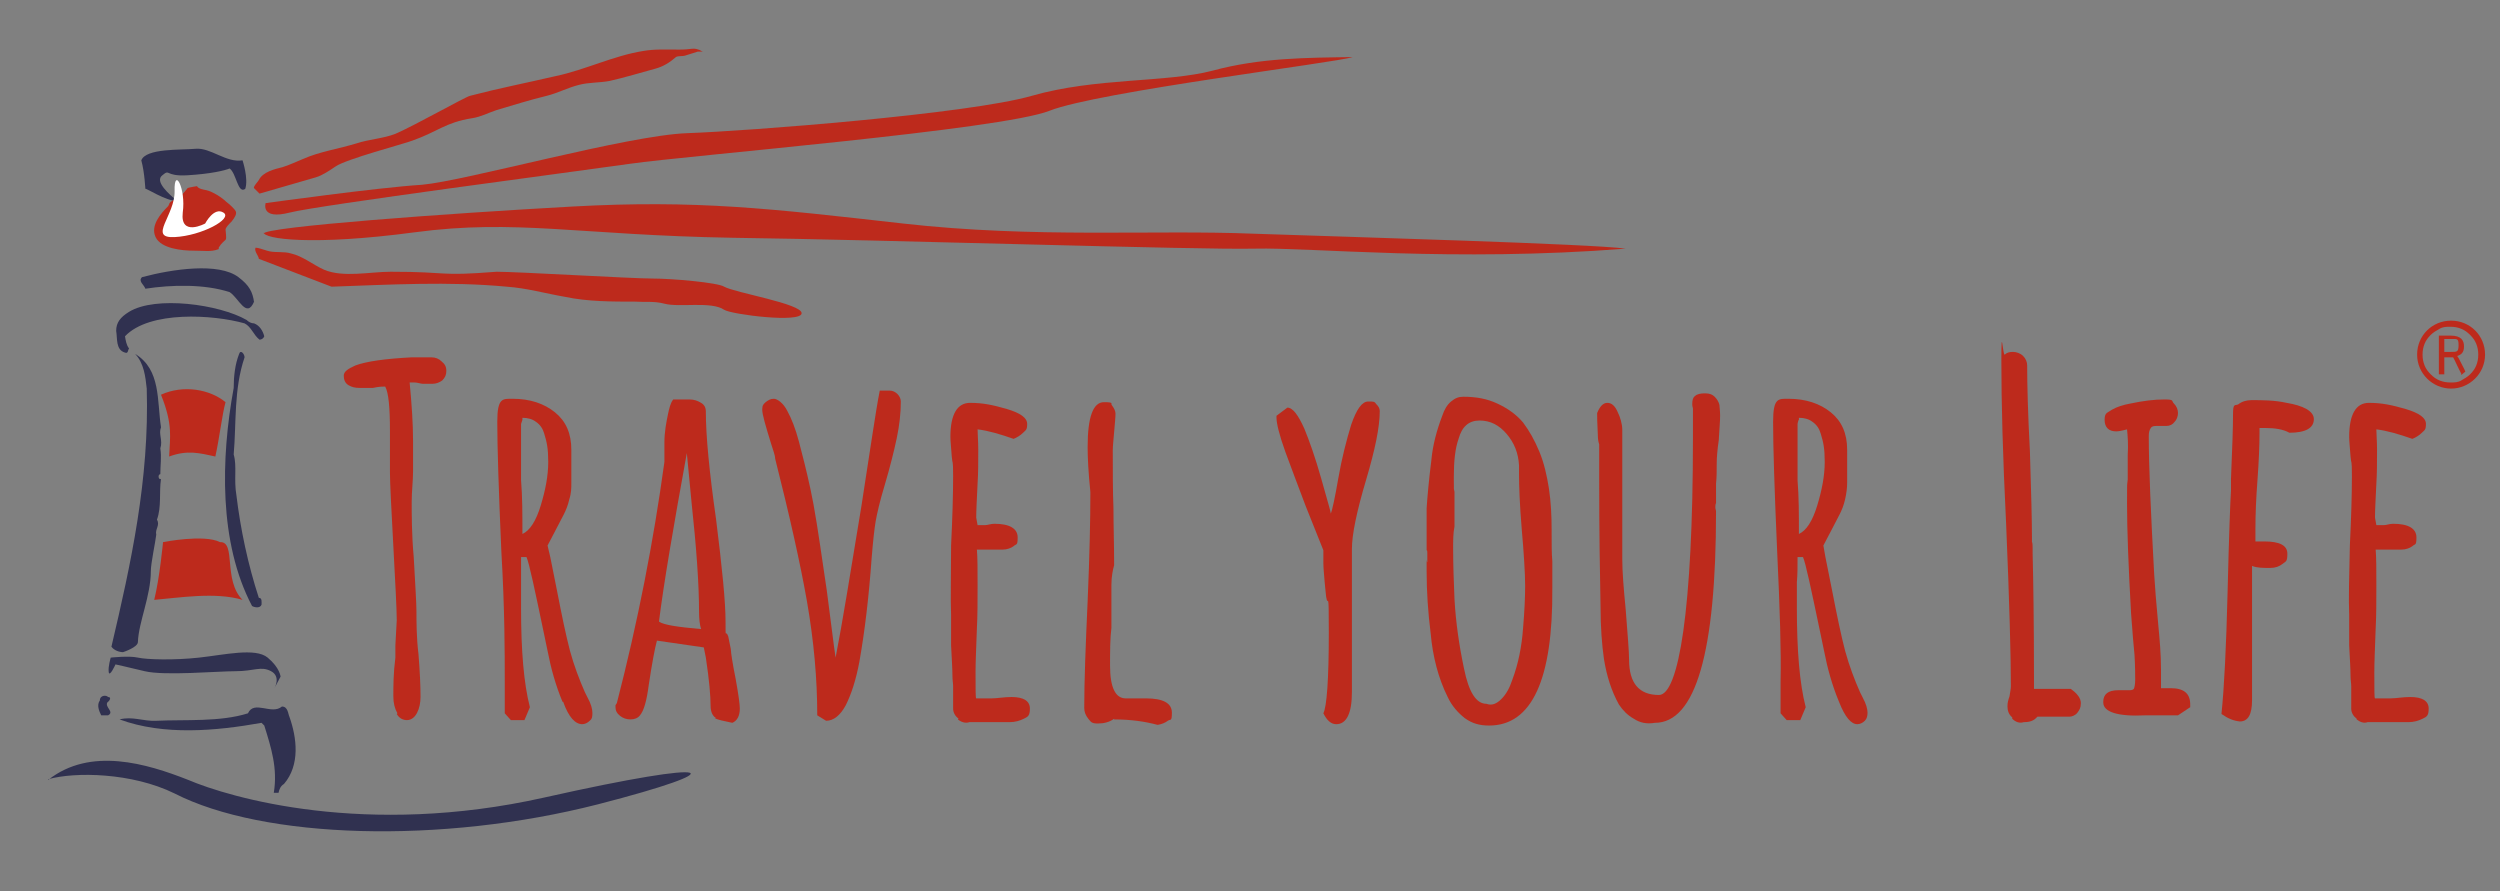 <?xml version="1.0" encoding="UTF-8"?>
<svg id="Ebene_1" data-name="Ebene 1" xmlns="http://www.w3.org/2000/svg" version="1.1" viewBox="0 0 368 131.2">
  <rect x="0" y="0" width="368" height="131.2" fill="#808080" stroke="none"/>
  <defs>
    <style>
      .cls-1 {
        fill: #303150;
      }

      .cls-1, .cls-2, .cls-3, .cls-4 {
        stroke-width: 0px;
      }

      .cls-1, .cls-3, .cls-4 {
        fill-rule: evenodd;
      }

      .cls-2, .cls-4 {
        fill: #bd2a1c;
      }

      .cls-3 {
        fill: #fff;
      }
    </style>
  </defs>
  <g>
    <path class="cls-1" d="M37.4,44.5c-.2-1.5-.7-2.5-2.3-3.7-2.9-2.2-9.7-1.2-14.2,0-.6.6.3,1.1.5,1.7,3.9-.6,8.7-.7,12.4.5,1.3.8,2.5,4,3.6,1.4h0Z"/>
    <path class="cls-1" d="M19,51.3c-.4-.5-.5-1.2-.6-1.8,3.6-3.8,13-3.2,17.6-1.9,1,.5,1.3,1.7,2.2,2.4.3,0,.6-.2.7-.5-.2-.8-.7-1.6-1.5-1.9-.4,0-.8-.2-1.1-.5-4-2.3-13.4-3.6-17.3-1.2-1.3.8-1.9,1.6-1.9,2.8.2,1.1-.1,2.8,1.3,3.2.5.2.4-.4.6-.6h0Z"/>
    <path class="cls-1" d="M36,52.6c-1.6,4.7-1.2,9.7-1.6,14.3.5,1.7,0,3.7.4,6,.6,5,1.7,10.2,3.3,15.1.5,0,.4.6.4,1-.2.6-1.1.4-1.4.2-4.9-9.3-4.6-21.7-2.7-32.1,0-1.7.2-3.5.8-5,.2-.7.8,0,.8.5h0Z"/>
    <path class="cls-1" d="M23.7,62.9c-.4,1,.3,1.9-.1,3.1.2,1.3,0,2.5,0,3.8-.4,0-.3.9.1.7-.3,2,.1,4.1-.6,6,.5.8-.3,1.4-.1,2.2-.1,1-.8,4.2-.8,5.4,0,3.6-1.8,7.5-1.9,10.4,0,.8-2.2,1.5-2.2,1.5,0,0-1.1,0-1.7-.8,2.9-12.3,5.6-24.7,5.2-38-.2-1.8-.4-3.7-1.7-5.1,3.8,2.3,3.2,6.9,3.8,10.8h0Z"/>
    <path class="cls-1" d="M15.8,103.4c-.4.7,1.1,1.4.1,1.9h-1c-.3-.6-.7-1.5-.2-2.2,0-.8,1-.8,1.2-.5.6,0,.2.6-.1.8h0Z"/>
    <path class="cls-1" d="M42.6,105.5c1.1,3.1,1.6,7.1-.8,9.9-.5.3-.7.8-.8,1.3h-.7c.6-3.6-.4-6.7-1.4-9.9l-.4-.4c-6.7,1.2-14.4,1.9-20.9-.5,1.9-.5,3.5.3,5.4.2,4.2-.2,9.4.2,13.5-1.1.9-2,3.5.3,5-1,.9,0,.9,1.1,1.1,1.5h0Z"/>
    <path class="cls-1" d="M36.1,27.8c.5-1.5-.4-4.2-.4-4.2-2.4.4-4.7-1.9-6.9-1.7-2.2.2-7.3-.1-8,1.7.5,1.8.6,4.4.6,4.2s3,1.8,4.7,1.8c-1.2-1-3.4-2.9-2.2-3.8,1.2-1,.3.2,3.7,0,3.4-.2,5.5-.7,6.2-1,1,.7,1.2,3.8,2.3,3h0Z"/>
    <path class="cls-4" d="M24,79.8s-.5,5.3-1.3,8.5c3.6-.3,9-1.2,13,0-2.9-2.9-.9-8.6-3.3-8.5-2.4-1.2-8.4,0-8.4,0h0Z"/>
    <path class="cls-4" d="M23.7,58.1c1.8,4.5,1.3,6.3,1.2,9.1,2.7-1,4.5-.5,6.8,0,.6-2.7,1-6.2,1.5-8-2.3-1.9-6.2-2.6-9.5-1.1h0Z"/>
    <path class="cls-4" d="M27.6,27.7s-.9,1.3-1.9,1.7-.7.7-1,1c-1,1-2.6,2.8-1.8,4.5.8,1.7,3.9,2,5.6,2s2.5.2,3.6-.2c.2,0,0-.3.2-.4.2-.4.7-.8.9-1s0-1.2,0-1.5.5-.8.9-1.2c.4-.5.8-1.1.6-1.5s-1-1.1-1.4-1.4c-.6-.6-2-1.5-2.9-1.7-.5-.1-1.2-.2-1.4-.6,0,0-1.3.2-1.4.3h0Z"/>
    <path class="cls-3" d="M25.7,28.1c.1,3.6-4,7,0,6.8,4-.2,8.6-2.7,7.2-3.6-1.4-.9-2.7,1.6-2.7,1.6,0,0-3.7,2-3.3-1.6.5-3.6-1.3-6.8-1.2-3.2h0Z"/>
    <path class="cls-1" d="M16,98.9c-.1-.8.3-2.1.3-2.1,0,0,2.7-.3,4,0s5.4.4,9,0c3.7-.4,8.3-1.5,10.1,0,1.8,1.5,1.9,2.8,1.9,2.8l-.9,1.7s1-1.7-.5-2.5-2.5,0-5.2,0-10.5.7-13.4,0-4.3-1-4.3-1c0,0-.9,2-1,1.1h0Z"/>
    <path class="cls-4" d="M38.2,28.5l-.8-.8c-.2-.2.7-1.1.7-1.2.6-1.2,2.3-1.6,3.5-1.9,1-.3,2-.8,3-1.2,2.5-1.1,5.3-1.5,7.9-2.3,1.8-.6,3.9-.7,5.7-1.4,3-1.3,10.2-5.4,11-5.6,4.2-1.1,8.3-1.9,12.6-2.9,4.3-.9,8.5-3,12.9-3.7,1.7-.3,3.5-.2,5.3-.2s2-.3,2.8,0c.2,0,.5.3.7.3s-.2,0-.2,0c-.2,0-.4,0-.6,0-.6.2-1.3.4-1.9.6-.3.1-1,0-1.3.2-.9.8-1.9,1.4-3,1.7-2.2.6-4.5,1.3-6.7,1.8-1.5.3-3.1.2-4.6.6-1.6.4-3.1,1.2-4.7,1.6-2.5.6-5,1.4-7.4,2.1-1.2.4-2.3,1-3.6,1.2-3.9.6-5.1,2-8.8,3.3-1.3.5-9.7,2.7-11.3,3.8-.9.6-1.9,1.3-2.9,1.6"/>
    <path class="cls-4" d="M38.1,38.1c0-.4-.7-1.1-.5-1.6,0-.2,1.9.5,2.1.5,1,.2,2.1,0,3.1.3,1.8.4,3.3,1.7,4.9,2.4,2.8,1.2,6.8.3,9.8.3,9,0,6.7.7,15.6,0,3.1,0,19.9,1,22.9,1s9.7.6,10.6,1.2c1.6.9,11.4,2.5,11.4,3.9,0,1.5-10.3.2-11.4-.5-1.9-1.3-6.6-.3-8.8-.9-1.5-.4-2.9-.2-4.3-.3-3.4,0-7,0-10.3-.7-2.9-.5-5.7-1.3-8.6-1.5-8.5-.8-17.2-.3-25.8,0"/>
    <path class="cls-4" d="M38.8,34.2c0,1,7.2,2,22.2,0,15-2,24.1.4,46.8.8,22.8.3,68.6,1.8,76.9,1.6,8.3-.2,29.2,2,54.6,0-5.1-.7-40.1-1.7-54.8-2.2-14.8-.6-32.1.7-51.6-1.5s-30.4-3.5-48.6-2.5-45.6,3-45.5,4h0Z"/>
    <path class="cls-4" d="M39.1,29.9s-.8,2.5,3.5,1.4c4.3-1.1,41.8-6,50.2-7.2,8.3-1.2,54.7-5,61.7-7.8,7.1-2.8,42.4-7.1,44.6-7.9-6.8.1-13.6.1-20.6,2-6.9,1.8-17.2,1-26.6,3.7-9.4,2.7-42,5.2-50.7,5.5-8.8.3-32.5,7-39.1,7.6-6.5.4-23,2.7-23,2.7h0Z"/>
    <path class="cls-1" d="M7.1,114.8c6.2-4.9,14.5-2.4,20.6,0,6.1,2.6,26.1,8.5,52.4,2.6s28.1-4.2,7.9,1c-23.1,5.9-49.2,5.1-62.3-1.6-6.3-3.1-14.7-3.2-18.6-2.1h0Z"/>
    <path class="cls-2" d="M360.8,57.2c-2.7,0-5-2.2-5-5s2.2-5,5-5,5,2.2,5,5-2.3,5-5,5ZM357.8,49.3c-.4.4-.7.8-.9,1.3-.2.5-.3,1-.3,1.6s.1,1.1.3,1.6.5.9.9,1.3c.4.4.8.7,1.3.9s1,.3,1.6.3,1.1,0,1.6-.3.9-.5,1.3-.9.7-.8.9-1.3.3-1,.3-1.6-.1-1.1-.3-1.6c-.2-.5-.5-.9-.9-1.3-.4-.4-.8-.7-1.3-.9s-1-.3-1.6-.3-1.1,0-1.6.3-.9.5-1.3.9ZM362.3,55c-.4-.7-1-2.1-1.2-2.4,0,0-.1,0-.4,0h-.9v2.5h-.8v-5.7c.4,0,1.2,0,1.7,0,1.6,0,2,.7,2,1.6s-.4,1.2-1,1.4l.2.3c.2.4,1,1.9,1,2l-.6.5ZM360.8,49.9h-1v1.9h1c.9,0,1.1,0,1.1-1s-.2-.9-1.1-.9Z"/>
  </g>
  <g>
    <path class="cls-2" d="M58.5,105c-.4-.7-.6-1.5-.6-2.5,0-1.5,0-3.4.3-5.7v-1.8c0,0,.2-3.7.2-3.7,0-1.6-.2-5.3-.5-10.9s-.5-9.3-.5-10.9v-2.7c0-.9,0-2.1,0-3.4,0-3.4-.2-5.6-.7-6.5-.3,0-.9,0-1.8.2h-2c-.6,0-1.1-.1-1.6-.4s-.7-.8-.7-1.4.6-1,1.7-1.5c1.6-.6,4.4-1,8.3-1.2,1.6,0,2.5,0,2.9,0,.6,0,1.1.2,1.5.6.5.4.7.8.7,1.4s-.2,1-.6,1.4c-.4.3-.9.5-1.5.5h-1.3c-.4,0-.8-.2-1.3-.2h-.7c.3,3.2.5,6,.5,8.6v4.5c0,1.4-.2,2.9-.2,4.5s0,4.9.3,8.1c.2,3.9.4,6.6.4,8s0,3.9.3,6.3c.2,2.5.3,4.6.3,6.3s-.7,3.4-2,3.4c-.5,0-1.1-.2-1.5-.9Z"/>
    <path class="cls-2" d="M82.8,103.3c-1-2.4-1.7-4.9-2.2-7.5l-.5-2.4c-1.4-6.7-2.2-10.5-2.6-11.4h-.8c0,1.4,0,2.6,0,3.7v3.8c0,6.3.4,11.1,1.3,14.6l-.8,1.9h-2l-.9-1v-4.7c0-4.2,0-10.6-.5-19.1-.4-9.1-.6-15.5-.6-19.1s.8-3.4,2.3-3.4c2.5,0,4.6.7,6.2,2s2.4,3.1,2.4,5.5v4.9c0,.7,0,1.5-.3,2.4-.2.9-.5,1.6-.8,2.2l-1.3,2.5-1.1,2.1.4,1.7,1,5c.7,3.6,1.3,6.5,1.9,8.8.6,2.2,1.4,4.3,2.2,6.1l.4.8c.5.9.7,1.7.7,2.2s0,.9-.4,1.2c-.3.3-.7.5-1.1.5-1,0-2-1-2.8-3.3ZM79.6,74.4c.7-2.3,1.1-4.4,1.1-6.4s-.2-2.9-.6-4.2c-.2-.7-.6-1.3-1.2-1.7-.5-.4-1.2-.6-2-.6v.3c0,0-.2.6-.2.6v8.3c.2,2.4.2,5.1.2,7.9,1.1-.5,2-1.9,2.7-4.2Z"/>
    <path class="cls-2" d="M105.4,105.7c-.5-.3-.8-.9-.8-1.8,0-1.4-.2-3.8-.7-7.1l-.3-1.5-6.9-1c-.3,1.1-.7,3.2-1.2,6.5-.3,2.3-.7,3.8-1.3,4.5-.3.4-.8.6-1.4.6s-1.1-.2-1.5-.5c-.5-.4-.7-.8-.7-1.3v-.3c0,0,.2-.3.2-.3,3.1-12,5.4-23.8,7-35.5,0-.2,0-.5,0-.9,0-.4,0-1.1,0-1.9,0-1.7.3-3.1.5-4.1s.4-1.8.8-2.3h2.4c.7,0,1.2.2,1.7.5s.7.7.7,1.3c0,3.5.5,8.8,1.5,15.8.9,7.2,1.4,12.2,1.4,15.1s0,1,.4,2.2c.2,1.1.4,1.8.4,2.1s.2,1.7.7,4.2c.4,2.2.6,3.7.6,4.3h0c0,1.1-.4,1.8-1.1,2.1-1.3-.3-2.1-.4-2.6-.7ZM102.9,90.1c0-4.2-.4-9.6-1.1-16.1l-.7-7.3c-2,11-3.4,19.2-4.1,24.8.7.5,2.8.8,6.2,1.1-.2-.6-.3-1.5-.3-2.5Z"/>
    <path class="cls-2" d="M120.3,105.3c0-5.4-.5-10.9-1.5-16.7-1-5.7-2.6-12.8-4.7-21.1,0-.5-.3-1.2-.6-2.2-.8-2.6-1.3-4.3-1.3-5s.2-.8.5-1.1c.4-.3.7-.5,1.2-.5s1.4.6,2,1.8c.6,1.1,1.2,2.6,1.7,4.5.5,1.9,1.1,4.2,1.7,7,.6,2.7,1.2,6.7,2,12.2l.4,2.7.8,6.2c.2,1.7.4,3,.5,3.7,1-5.1,2.2-12.6,3.8-22.3,1.3-8.3,2.1-14,2.7-17h1.5c.4,0,.8.2,1.1.5s.5.7.5,1.1c0,1.7-.2,3.5-.6,5.4-.4,1.9-1,4.3-1.8,7-.7,2.3-1.1,4.1-1.3,5.2-.2,1.2-.4,3-.6,5.5-.4,5.6-1,10.7-1.8,15.2-.5,2.7-1.2,4.8-2,6.4-.8,1.5-1.8,2.3-2.9,2.3l-1.3-.8Z"/>
    <path class="cls-2" d="M141.1,105.8c-.5-.4-.8-.9-.8-1.5v-3.3c0-.4-.1-.9-.1-1.5,0-1-.1-2.5-.2-4.5v-4.5c-.1-2.3,0-5.7,0-10.2.2-4.1.3-7.5.3-10.2s-.1-1.6-.2-2.9c-.1-1.4-.2-2.3-.2-2.9,0-3.3,1-5,2.9-5s3.3.3,5.4.9c2,.6,3,1.3,3,2.2s-.2.9-.6,1.3c-.4.4-.9.7-1.4.9-2-.7-3.7-1.2-5.3-1.4,0,.7.1,1.7.1,3,0,1.9,0,3.5-.1,5-.1,2.2-.2,3.9-.2,5l.2,1.1h1.1c.4,0,.8-.2,1.4-.2,2.2,0,3.4.7,3.4,2s-.2.9-.6,1.3c-.4.3-1,.5-1.6.5s-1.5,0-2,0h-1.8c.1,1.2.1,3,.1,5.3s0,4.4-.1,6.3c-.1,2.8-.2,5-.2,6.4,0,2.6,0,3.9.1,3.9h2.3c.8,0,1.8-.2,2.9-.2,1.8,0,2.7.6,2.7,1.7s-.3,1.2-.9,1.5c-.6.3-1.3.5-2.1.5h-5.9c-.6.2-1.2,0-1.7-.4Z"/>
    <path class="cls-2" d="M164,105.8c-.7.5-1.5.7-2.4.7s-1-.2-1.4-.7-.6-1-.6-1.6c0-3.9.2-9.1.5-15.7.3-7,.4-12.2.4-15.6v-.5c-.3-2.9-.4-5.1-.4-6.6,0-4.4.8-6.6,2.4-6.6s.9.2,1.2.5c.3.4.5.8.5,1.2,0,.6-.1,1.4-.2,2.7-.1,1.2-.2,2.1-.2,2.7,0,3.1,0,6,.1,8.5,0,2.5.1,5.3.1,8.4-.2.7-.4,1.7-.4,2.9v6.3c-.2,1.6-.2,3.5-.2,5.6,0,3.2.8,4.8,2.3,4.8h1.4c.4,0,1,0,1.6,0,2.5,0,3.8.7,3.8,2.1s-.2.9-.6,1.2c-.4.3-.9.5-1.5.6-1.9-.5-3.9-.8-6.4-.8Z"/>
    <path class="cls-2" d="M194.8,105c.5-1,.8-4.9.8-11.9s-.1-3.4-.4-5.3l-.2-2c-.1-1.3-.2-2.2-.2-2.9v-1.9c-.5-1.2-1.3-3.3-2.6-6.5-1.2-3.2-2.2-5.8-3-8-.9-2.5-1.3-4.2-1.3-5v-.3l1.6-1.2c.8,0,1.6,1.1,2.5,3.1.7,1.7,1.6,4.2,2.5,7.4s1.4,4.9,1.4,5.1c.2-.5.6-2.3,1.1-5.2s1.2-5.6,1.9-7.9c.8-2.3,1.6-3.4,2.5-3.4s.9,0,1.2.4c.3.3.5.6.5,1,0,2.4-.7,5.7-2,10.1-1.4,4.7-2.1,8.1-2.1,10.2v21.1c0,3.1-.8,4.7-2.3,4.7-.8,0-1.4-.6-1.9-1.6Z"/>
    <path class="cls-2" d="M215.6,105.7c-1-.8-1.9-1.8-2.5-3.1-1.4-2.8-2.2-6-2.5-9.3-.4-3.2-.6-6.2-.6-9.2s0-1,.1-1.4v-1.3c0-.2,0-.4-.1-.4v-6.2c.1-1.5.3-3.9.7-7.1.2-2.2.8-4.4,1.6-6.5.3-.9.7-1.6,1.3-2.1s1.1-.7,1.8-.7c1.9,0,3.5.3,5,1s2.8,1.6,3.8,2.8c.9,1.2,1.7,2.6,2.4,4.3.7,1.7,1.1,3.5,1.4,5.4.3,2,.4,4,.4,6.2v.6c0,1.4,0,2.8.1,3.9v4c.1,13.4-3,20.2-9.3,20.2-1.4,0-2.5-.3-3.6-1.1ZM221,102.9c.7-.7,1.2-1.6,1.6-2.8.9-2.4,1.4-4.9,1.6-7.7.2-2.4.3-4.4.3-6.2s-.2-4.9-.5-8.3c-.3-3.6-.4-6.3-.4-8.1v-1.3c-.1-1.8-.7-3.3-1.8-4.6-1.1-1.3-2.4-2-4-2s-2.6.9-3.1,2.7c-.5,1.4-.7,3.3-.7,5.6s0,1.6.1,2.2v5.1c-.2,1-.2,2.1-.2,3.2,0,2.5.1,5,.2,7.5.2,3.5.7,6.9,1.4,10.2.7,3.5,1.8,5.2,3.3,5.2.8.3,1.5,0,2.2-.7Z"/>
    <path class="cls-2" d="M240.5,105.8c-.9-.5-1.6-1.2-2.2-2.1-1.1-2-1.8-4.2-2.2-6.7-.3-2.1-.5-4.7-.5-7.7-.1-5-.2-11.2-.2-18.5v-5.4c-.1-.3-.2-.7-.2-1.4-.1-1.8-.1-2.8-.1-3.2.4-1,.9-1.5,1.5-1.5s1.1.4,1.5,1.3c.4.8.7,1.8.7,2.7v19c0,1.9.2,4.3.5,7.4.3,3.8.5,6.3.5,7.4,0,3.5,1.5,5.2,4.4,5.2s5-12.6,5-37.7v-4.5c0,0-.1-.3-.1-.6,0-.6.1-1,.4-1.2.3-.3.8-.4,1.5-.4s1.1.2,1.4.5c.4.4.6.8.7,1.2,0,.3.1.8.1,1.6s-.1,1.9-.2,3.6c-.2,1.4-.3,2.5-.3,3.5s0,2-.1,2.9v2.9c-.1,0-.1.6-.1.6,0,.2.1.4.1.6,0,20.7-3,31.1-9,31.1-1.2.2-2.2,0-3.1-.6Z"/>
    <path class="cls-2" d="M270.7,103.3c-1-2.4-1.7-4.9-2.2-7.5l-.5-2.4c-1.4-6.7-2.2-10.5-2.6-11.4h-.8c0,1.4,0,2.6-.1,3.7v3.8c0,6.3.4,11.1,1.3,14.6l-.8,1.9h-2l-.9-1v-4.7c.1-4.2-.1-10.6-.5-19.1-.4-9.1-.6-15.5-.6-19.1s.8-3.4,2.3-3.4c2.5,0,4.6.7,6.2,2s2.4,3.1,2.4,5.5v4.9c0,.7-.1,1.5-.3,2.4-.2.9-.5,1.6-.8,2.2l-1.3,2.5-1.1,2.1.3,1.7,1,5c.7,3.6,1.3,6.5,1.9,8.8.6,2.2,1.4,4.3,2.2,6.1l.4.8c.5.9.7,1.7.7,2.2s-.1.9-.4,1.2c-.3.3-.7.5-1.1.5-.9,0-1.8-1-2.7-3.3ZM267.5,74.4c.7-2.3,1.1-4.4,1.1-6.4s-.2-2.9-.6-4.2c-.2-.7-.6-1.3-1.2-1.7-.5-.4-1.2-.6-2-.6v.3c-.1,0-.2.6-.2.6v8.3c.2,2.4.2,5.1.2,7.9,1.1-.5,2-1.9,2.7-4.2Z"/>
    <path class="cls-2" d="M296.2,105.6c-.5-.4-.7-1-.7-1.6s.1-.9.3-1.5c.1-.7.2-1.1.2-1.5,0-4.2-.2-12.1-.7-23.9-.5-10.1-.7-18-.7-23.9s.2-.8.5-1c.3-.3.7-.4,1.2-.4s1.1.2,1.5.6c.4.4.6.9.6,1.4,0,2.8.1,7,.4,12.6.2,6.2.3,10.4.3,12.6v.8c.1,0,.1.8.1.8v.8c.1,4.1.2,10.1.2,18.2v1.8h5.4c1,.7,1.5,1.4,1.5,2.1s-.2,1-.5,1.4-.8.6-1.2.6-.4,0-.8,0h-.3c-.3,0-.7,0-1.3,0h-1.2c-.3,0-.7,0-1.1,0-.5.6-1.1.8-2,.8-.6.2-1.2,0-1.7-.5Z"/>
    <path class="cls-2" d="M309.6,103.3c0-1.1.7-1.7,2.2-1.7h1.5c.4,0,.6,0,.8-.2.1-.2.2-.7.2-1.3s0-2-.1-3.7c-.1-1.1-.3-3.1-.5-6-.4-7.1-.6-12.5-.6-16.2s0-2.5.1-3.6v-3.6c.1-1.5,0-2.8-.1-3.8-.7.2-1.3.3-1.6.3-1.1,0-1.7-.6-1.7-1.7s.4-1,1.1-1.5c.7-.4,1.6-.7,2.7-.9,1.9-.4,3.5-.6,5-.6s1,.2,1.4.6c.4.4.6.9.6,1.4s-.2,1-.5,1.3c-.3.4-.7.6-1.2.6s-.5,0-.7,0h-.6c-.5,0-.8,0-1,.3s-.3.6-.3,1.2c0,4.5.3,11.3.8,20.4.1,1.7.3,4.2.6,7.4.2,2.1.4,4.3.4,6.6v2.7c.3,0,.7,0,1.4,0,2,0,2.9.8,2.9,2.4v.4l-1.8,1.2h-1.9c-1.5,0-2.4,0-2.9,0-4.1.2-6.2-.5-6.2-1.9Z"/>
    <path class="cls-2" d="M327,105.1c.4-3.9.7-9.8.9-17.9.2-8.4.4-13.4.5-15v-1.7c.2-4.6.3-7.7.3-9.5s.3-1.2.8-1.5c.5-.4,1.2-.6,1.9-.6,1.6,0,3.4,0,5.2.4,1.2.2,2.2.5,2.9.9.7.4,1.1.9,1.1,1.5,0,1.3-1.2,2-3.6,2-.9-.5-2.1-.7-3.6-.7h-.8v.8c0,1.8-.1,4.1-.3,6.9-.2,2.6-.3,5-.3,7.1v1.9h1.3c2.3,0,3.4.6,3.4,1.8s-.2,1.1-.7,1.5-1.1.6-1.8.6c-1.1,0-2,0-2.7-.3v19.8c0,2.1-.6,3.1-1.8,3.1-.9-.1-1.7-.4-2.7-1.1Z"/>
    <path class="cls-2" d="M346.9,105.8c-.5-.4-.8-.9-.8-1.5v-3.3c0-.4-.1-.9-.1-1.5,0-1-.1-2.5-.2-4.5v-4.5c-.1-2.3,0-5.7.1-10.2.2-4.1.3-7.5.3-10.2s-.1-1.6-.2-2.9c-.1-1.4-.2-2.3-.2-2.9,0-3.3,1-5,2.9-5s3.3.3,5.4.9c2,.6,3,1.3,3,2.2s-.2.9-.6,1.3c-.4.4-.9.7-1.4.9-2-.7-3.7-1.2-5.3-1.4,0,.7.1,1.7.1,3,0,1.9,0,3.5-.1,5-.1,2.2-.2,3.9-.2,5l.2,1.1h1.1c.4,0,.8-.2,1.4-.2,2.2,0,3.4.7,3.4,2s-.2.9-.6,1.3c-.4.3-1,.5-1.6.5s-1.5,0-2,0h-1.8c.1,1.2.1,3,.1,5.3s0,4.4-.1,6.3c-.1,2.8-.2,5-.2,6.4,0,2.6,0,3.9.1,3.9h2.3c.8,0,1.8-.2,2.9-.2,1.8,0,2.7.6,2.7,1.7s-.3,1.2-.9,1.5-1.3.5-2.1.5h-6c-.5.2-1.1,0-1.6-.4Z"/>
  </g>
</svg>